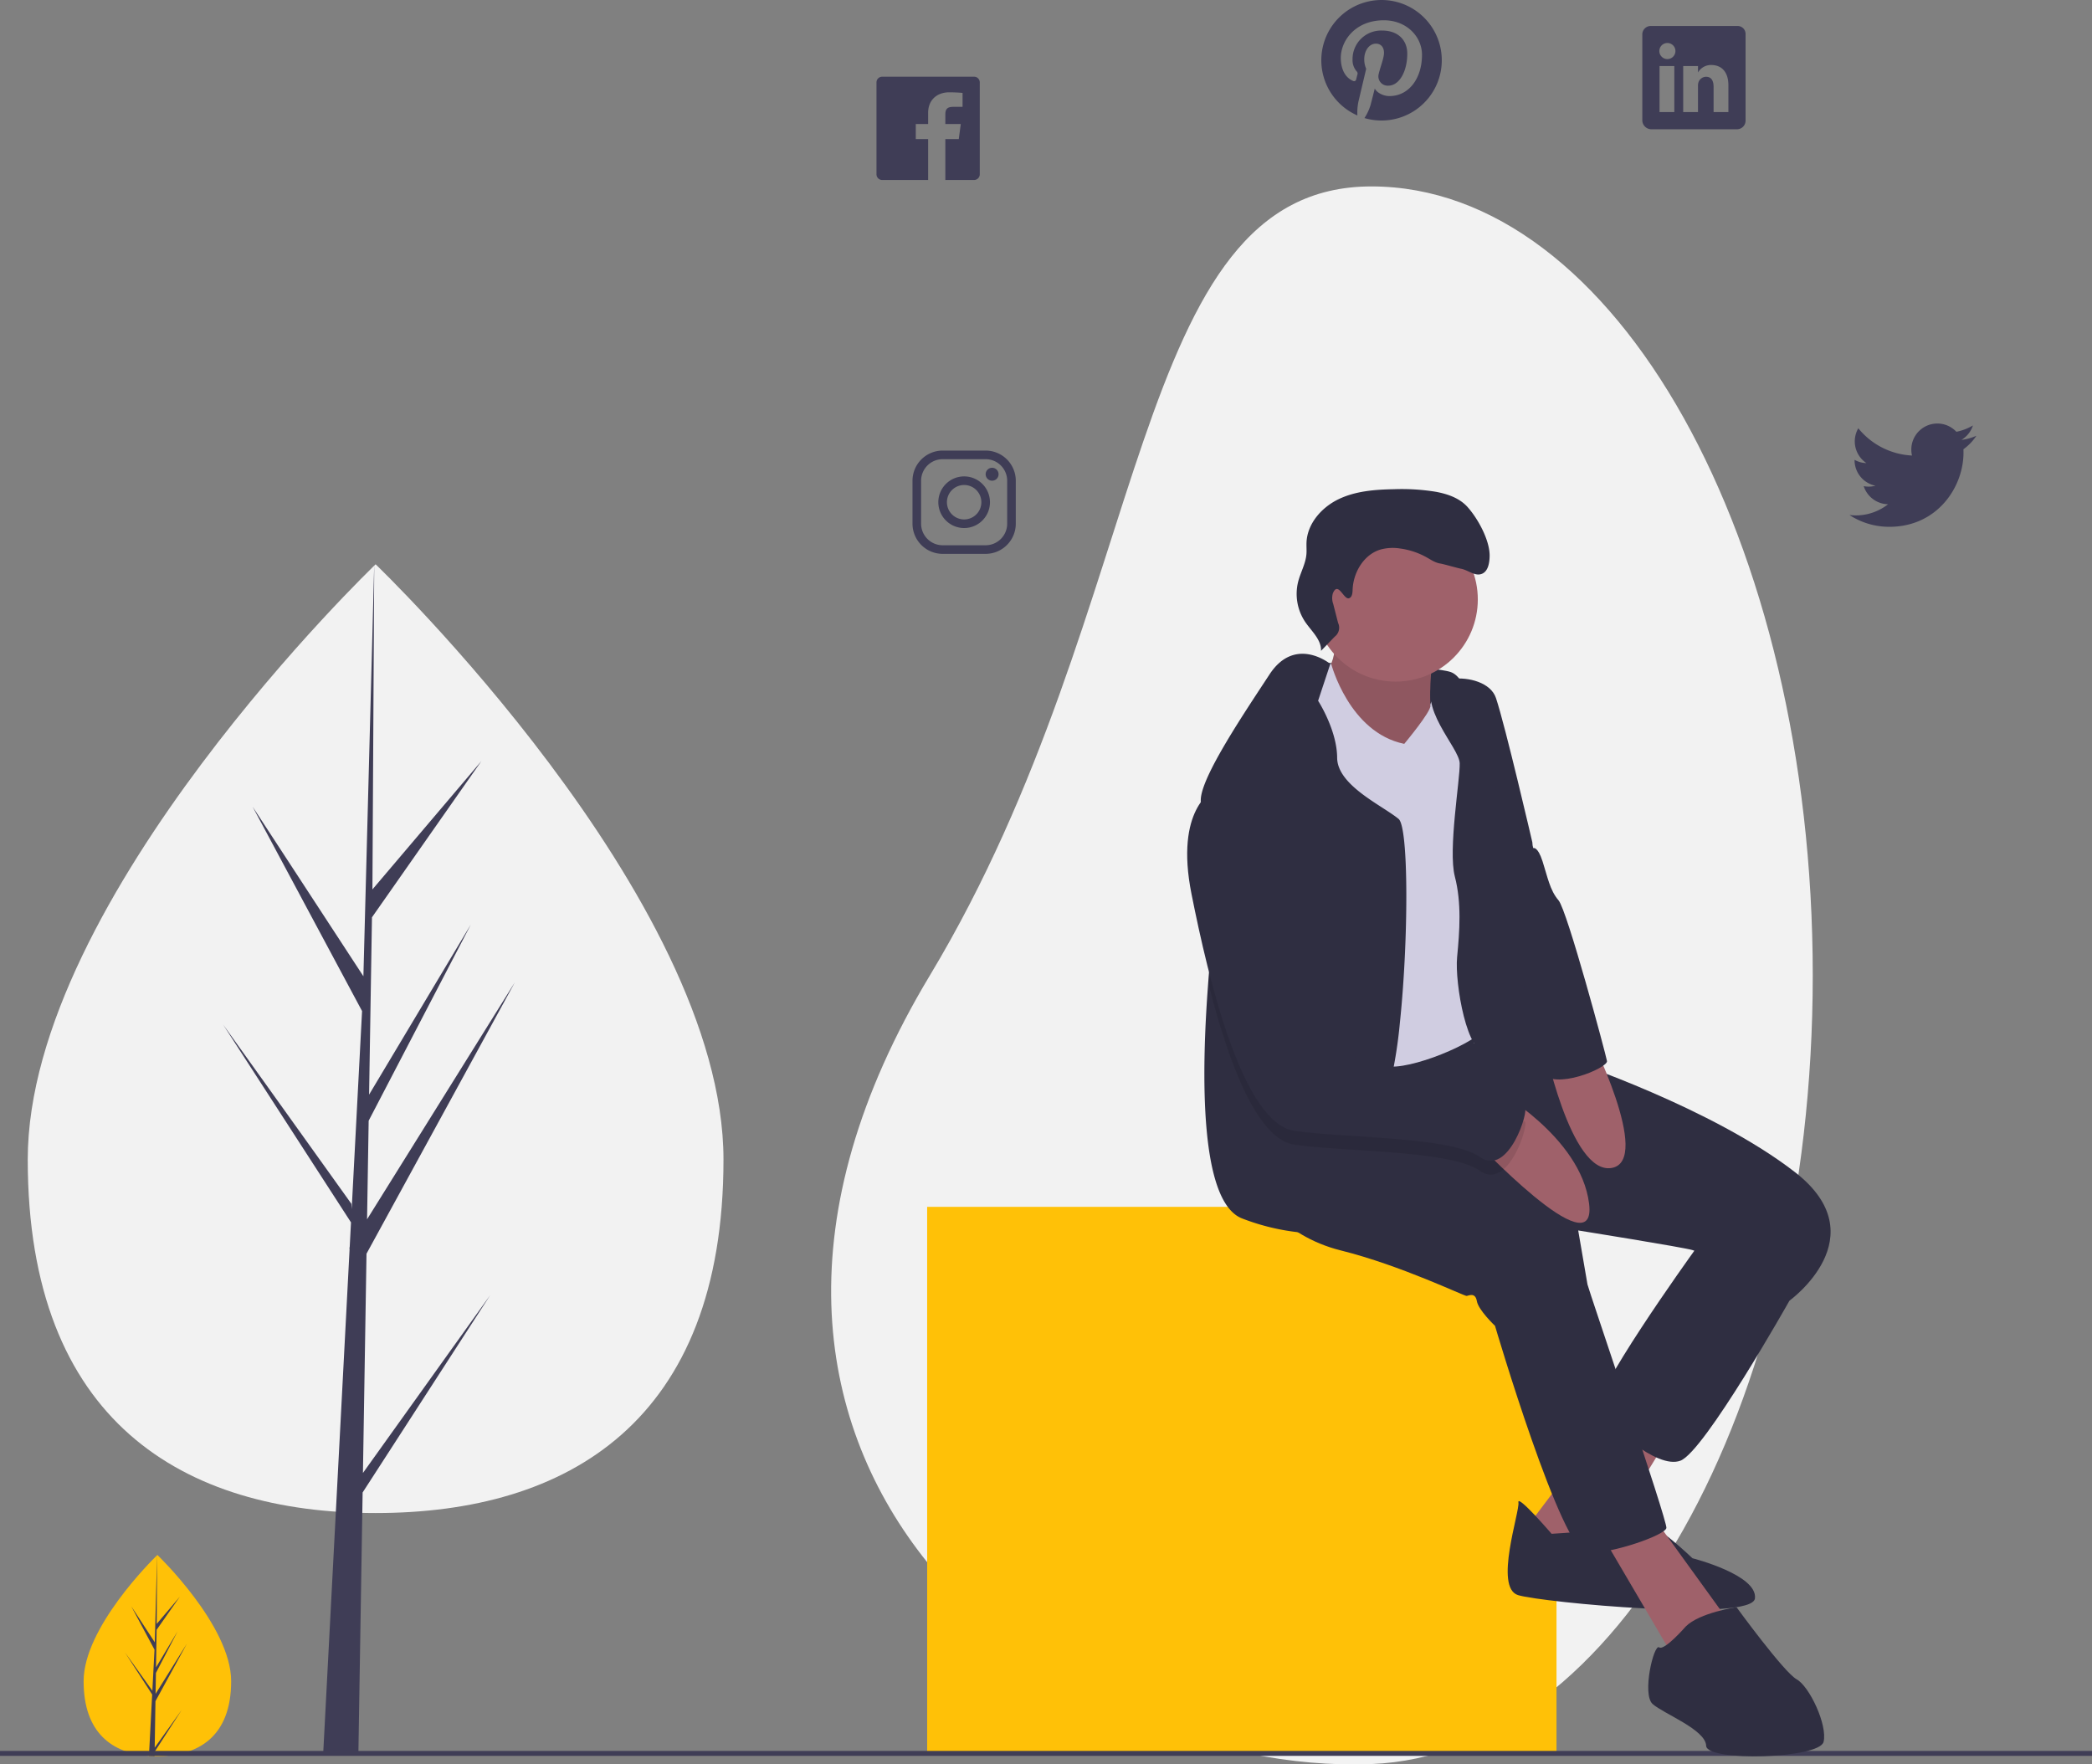 <?xml version="1.0" encoding="UTF-8"?> <svg xmlns="http://www.w3.org/2000/svg" id="b13b70b1-aa4f-457d-9f62-b44ed99594ac" data-name="Layer 1" width="846.02" height="713.53" viewBox="0 0 846.02 713.53"><rect x="0" y="0" width="846.02" height="713.53" fill="#808080" stroke="none"/><title>social thinking</title><path d="M270.473,773.111c0,22.469-13.356,30.314-29.834,30.314q-.573,0-1.143-.013c-.763-.016-1.52-.053-2.267-.104-14.871-1.052-26.424-9.301-26.424-30.197,0-21.625,27.634-48.912,29.71-50.932l.004-.004c.08-.078.12-.116.12-.116S270.473,750.643,270.473,773.111Z" transform="translate(-176.99 -93.235)" fill="#ffc107"></path><path d="M239.552,799.988l10.912-15.247-10.939,16.921-.029,1.75c-.763-.016-1.52-.053-2.267-.104l1.176-22.479-.009-.174.02-.033.111-2.123-10.966-16.963L238.562,776.907l.025.451.889-16.985-9.388-17.528,9.503,14.547.925-35.212.004-.12v.116l-.154,27.767,9.347-11.008-9.385,13.4-.247,15.207,8.727-14.594-8.763,16.832-.138,8.454,12.669-20.313-12.717,23.263Z" transform="translate(-176.99 -93.235)" fill="#3f3d56"></path><path d="M910.081,487.623c0,176.179-79.992,315.163-178.5,319-128.463,5.003-296.357-123.086-178.5-319,90.818-150.967,79.917-319,178.5-319S910.081,311.445,910.081,487.623Z" transform="translate(-176.99 -93.235)" fill="#f2f2f2"></path><rect x="374.947" y="488.049" width="254.514" height="221.025" fill="#ffc107"></rect><line y1="709.074" x2="846.02" y2="709.074" fill="none" stroke="#3f3d56" stroke-miterlimit="10" stroke-width="2"></line><path d="M735.707,93.235a24.368,24.368,0,0,0-9.779,46.688,21.579,21.579,0,0,1,.424-5.591c.468-1.98,3.133-13.282,3.133-13.282a9.302,9.302,0,0,1-.783-3.851c0-3.611,2.089-6.309,4.699-6.309,2.219,0,3.285,1.664,3.285,3.655,0,2.23-1.425,5.559-2.154,8.648a3.767,3.767,0,0,0,3.851,4.688c4.612,0,7.723-5.928,7.723-12.955,0-5.341-3.601-9.333-10.138-9.333A11.546,11.546,0,0,0,723.97,117.264a7.024,7.024,0,0,0,1.61,4.775,1.191,1.191,0,0,1,.348,1.36c-.12.446-.381,1.523-.5,1.958a.837.837,0,0,1-1.218.609c-3.405-1.392-4.993-5.113-4.993-9.311,0-6.918,5.841-15.218,17.415-15.218,9.301,0,15.425,6.733,15.425,13.956,0,9.562-5.319,16.697-13.151,16.697-2.632,0-5.102-1.425-5.95-3.035,0,0-1.414,5.613-1.719,6.701a20.253,20.253,0,0,1-2.448,5.221,24.37,24.37,0,1,0,6.918-47.743Z" transform="translate(-176.99 -93.235)" fill="#3f3d56"></path><path d="M976.266,269.458a21.291,21.291,0,0,1-6.048,1.664,10.568,10.568,0,0,0,4.634-5.831,20.926,20.926,0,0,1-6.69,2.556,10.528,10.528,0,0,0-18.22,7.201,10.311,10.311,0,0,0,.272,2.404,29.846,29.846,0,0,1-21.712-11.019,10.552,10.552,0,0,0,3.274,14.076,10.286,10.286,0,0,1-4.786-1.316v.131a10.541,10.541,0,0,0,8.452,10.334,10.601,10.601,0,0,1-2.774.37,9.936,9.936,0,0,1-1.98-.196,10.548,10.548,0,0,0,9.844,7.321,21.115,21.115,0,0,1-13.086,4.514,21.348,21.348,0,0,1-2.513-.152,29.437,29.437,0,0,0,16.121,4.764c19.395,0,29.99-16.067,29.99-30.001,0-.457-.011-.914-.033-1.36A21.438,21.438,0,0,0,976.266,269.458Z" transform="translate(-176.99 -93.235)" fill="#3f3d56"></path><path d="M570.912,124.252H533.754a2.307,2.307,0,0,0-2.306,2.306v37.159a2.307,2.307,0,0,0,2.306,2.306H552.333V149.488H547.34v-6.092H552.333v-4.503c0-5.395,3.742-8.332,8.561-8.332,2.306,0,4.786.174,5.363.25v5.635h-3.84c-2.622,0-3.122,1.24-3.122,3.068v3.883h6.244l-.816,6.092h-5.428v16.534h11.618a2.307,2.307,0,0,0,2.306-2.306V126.558A2.307,2.307,0,0,0,570.912,124.252Z" transform="translate(-176.99 -93.235)" fill="#3f3d56"></path><path d="M575.598,278.927a8.728,8.728,0,0,1,8.702,8.702v17.405a8.728,8.728,0,0,1-8.702,8.702H558.193a8.728,8.728,0,0,1-8.702-8.702V287.63a8.728,8.728,0,0,1,8.702-8.702H575.598m0-3.481H558.193a12.219,12.219,0,0,0-12.183,12.183v17.405a12.219,12.219,0,0,0,12.183,12.183H575.598a12.219,12.219,0,0,0,12.183-12.183V287.63A12.219,12.219,0,0,0,575.598,275.447Z" transform="translate(-176.99 -93.235)" fill="#3f3d56"></path><path d="M578.208,287.63a2.611,2.611,0,1,1,2.611-2.611A2.604,2.604,0,0,1,578.208,287.63Zm-11.313,1.74a6.962,6.962,0,1,1-6.962,6.962,6.968,6.968,0,0,1,6.962-6.962m0-3.481A10.443,10.443,0,1,0,577.338,296.332,10.445,10.445,0,0,0,566.895,285.889Z" transform="translate(-176.99 -93.235)" fill="#3f3d56"></path><path d="M879.574,103.748H844.721a3.407,3.407,0,0,0-3.568,3.252v34.929a3.674,3.674,0,0,0,3.568,3.579H879.563a3.488,3.488,0,0,0,3.35-3.579V107A3.202,3.202,0,0,0,879.574,103.748Zm-25.476,34.809h-5.983V119.956h5.983Zm-2.785-21.429h-.044a3.253,3.253,0,1,1,.044,0Zm24.649,21.429h-5.983V128.386c0-2.437-.87-4.101-3.035-4.101a3.273,3.273,0,0,0-3.068,2.208,4.028,4.028,0,0,0-.207,1.468v10.595H857.688V119.956h5.983v2.589a6.056,6.056,0,0,1,5.395-3.024c3.927,0,6.897,2.589,6.897,8.169Z" transform="translate(-176.99 -93.235)" fill="#3f3d56"></path><path d="M714.436,361.354s42.346,1.151,49.34,3.696,10.121,20.74,10.121,20.74l-32.879,10.334-24.592-1.393-18.508,1.308,10.334-27.065Z" transform="translate(-176.99 -93.235)" fill="#2f2e41"></path><path d="M716.263,347.459s2.786,10.761-3.397,18.38S739.447,400.608,739.447,400.608l17.285-2.971s-3.81-33.064,1.308-41.437S716.263,347.459,716.263,347.459Z" transform="translate(-176.99 -93.235)" fill="#9f616a"></path><path d="M716.263,347.459s2.786,10.761-3.397,18.38S739.447,400.608,739.447,400.608l17.285-2.971s-3.81-33.064,1.308-41.437S716.263,347.459,716.263,347.459Z" transform="translate(-176.99 -93.235)" opacity="0.1"></path><polygon points="654.23 568.843 616.092 619.42 642.119 634.616 677.941 576.007 654.23 568.843" fill="#9f616a"></polygon><path d="M804.468,713.508s-14.044-16.319-13.419-12.68-9.993,34.5-.114,37.485,94.601,10.903,95.766,1.336S861.427,723.387,861.427,723.387s-15.708-15.096-19.19-13.561S804.468,713.508,804.468,713.508Z" transform="translate(-176.99 -93.235)" fill="#2f2e41"></path><polygon points="645.673 617.145 676.136 669.044 699.136 655.725 668.417 613.236 645.673 617.145" fill="#9f616a"></polygon><path d="M870.752,586.909,861.711,599.703s-43.1,59.859-38.522,64.692,23.64,23.099,33.334,19.56S900.66,619.234,900.66,619.234l-8.984-35.921Z" transform="translate(-176.99 -93.235)" fill="#2f2e41"></path><path d="M685.09,574.799s9.652,18.01,34.116,24.108,50.023,18.565,50.932,18.408,3.483-1.535,4.108,2.104,7.335,9.979,7.335,9.979,27.023,91.829,37.343,91.928,31.529-7.292,31.969-10.178-31.6-96.662-31.913-98.481L815.228,590.833s42.375,6.766,46.327,7.96S900.66,619.234,900.66,619.234s35.836-25.829,2.317-51.913-91.132-45.218-91.132-45.218l-20.669-5.814-18.013-1.075-2.652-10.171-42.662,2.461-44.521,18.892Z" transform="translate(-176.99 -93.235)" fill="#2f2e41"></path><circle cx="564.405" cy="242.411" r="33.232" fill="#9f616a"></circle><path d="M711.33,362.356l3.997-.687s7.219,27.795,29.551,32.386c0,0,11.019-13.2,10.549-15.428s8.727-14.111,13.617-7.458-1.194,123.841,2.914,125.945,12.921,4.336,5.828,12.111-35.267,18.238-41.508,14.627-18.991-34.201-24.507-44.493-14.343-45.303-14.343-45.303-11.273-38.338-4.336-47.023S711.33,362.356,711.33,362.356Z" transform="translate(-176.99 -93.235)" fill="#d0cde1"></path><path d="M743.135,506.626a189.572,189.572,0,0,1-3.807,24.268c-1.63,6.508-3.527,10.437-5.693,10.27-5.526-.413-8.037,7.691-9.332,17.035-1.384,9.913-1.384,21.221-2.143,25.217-1.005,5.28-7.434,9.31-20.283,8.127a90.66,90.66,0,0,1-22.348-5.481c-17.347-6.307-16.834-57.455-13.931-95.409,1.775-23.263,4.443-41.582,4.443-41.582s-5.269-15.717-6.954-26.49a35.211,35.211,0,0,1-.502-5.95c.257-9.41,17.436-34.839,27.818-50.679,10.393-15.84,24.57-4.22,24.57-4.22l-4.934,14.891s7.647,11.799,7.702,23.029,18.307,19.334,24.86,24.77C746.718,427.839,746.617,473.439,743.135,506.626Z" transform="translate(-176.99 -93.235)" fill="#2f2e41"></path><path d="M757.564,367.054s1.198,1.416,6.681.725c6.576-.828,15.618,1.447,17.719,7.726,3.852,11.514,14.713,58.352,14.713,58.352s4.521,53.548,6.553,65.375,1.024,22.303,3.028,28.515-19.787-11.585-27.819-9.268-13.192-27.705-12.182-38.181,1.862-21.863-.924-32.623,2.153-39.24,1.969-45.765S749.592,378.94,757.564,367.054Z" transform="translate(-176.99 -93.235)" fill="#2f2e41"></path><path d="M781.078,533.48s35.186,19.196,38.553,46.518S772.569,553.542,772.569,553.542Z" transform="translate(-176.99 -93.235)" fill="#9f616a"></path><path d="M801.164,514.104s10.782,54.345,27.577,51.458-9.382-54.585-9.382-54.585Z" transform="translate(-176.99 -93.235)" fill="#9f616a"></path><path d="M858.684,751.021s-8.6,9.908-10.732,8.401-7.036,19.005-2.615,22.929,21.45,10.363,21.635,16.887,45.857,5.231,47.492-1.606-5.729-22.431-10.903-25.288-24.306-29.155-24.306-29.155S864.27,745.378,858.684,751.021Z" transform="translate(-176.99 -93.235)" fill="#2f2e41"></path><path d="M775.473,566.716c-8.16-5.76-30.943-7.189-51.171-8.517-8.874-.569-17.258-1.127-23.699-2.032-6.207-.86-11.788-6.53-16.744-14.981-7.513-12.804-13.585-32.004-18.262-50.534,1.775-23.263,4.443-41.582,4.443-41.582s-5.269-15.717-6.954-26.49a14.176,14.176,0,0,1,4.487-4.041c21.455-9.209,41.939,81.422,44.54,95.644.045.234.078.458.112.647,1.261,7.323,14.891,13.585,27.103,16.063,7.524,1.529,14.523,1.63,17.749-.357,8.473-5.202,34.527,15.617,36.503,16.209C795.555,547.349,787.194,575.01,775.473,566.716Z" transform="translate(-176.99 -93.235)" opacity="0.1"></path><path d="M667.577,412.961s-15.594,7.363-8.742,41.778,20.655,92.923,41.764,95.851,63.143,2.26,74.87,10.547,20.086-19.375,18.11-19.972-28.032-21.408-36.504-16.205-42.815-3.881-44.848-15.707S689.382,403.593,667.577,412.961Z" transform="translate(-176.99 -93.235)" fill="#2f2e41"></path><path d="M779.946,396.457l17.138,39.767s1.725-.861,3.73,5.351,2.943,11.67,6.454,15.75,19.134,62.276,19.603,65.005S805.293,534.469,800.367,526.886,779.946,396.457,779.946,396.457Z" transform="translate(-176.99 -93.235)" fill="#2f2e41"></path><path d="M722.488,335.183c1.274-.34,1.461-2.031,1.503-3.348.229-7.055,4.477-14.295,11.231-16.349a18.881,18.881,0,0,1,7.959-.438,30.145,30.145,0,0,1,10.778,3.596c1.759.989,3.484,2.18,5.48,2.482,1.318.2,7.023,1.858,8.335,2.092,2.885.513,5.566,3.094,8.334,2.134,2.648-.919,3.235-4.348,3.299-7.15.146-6.385-4.701-15.221-8.97-19.971-3.24-3.604-8.118-5.268-12.886-6.133a85.79,85.79,0,0,0-16.853-1.025c-7.631.136-15.474.725-22.355,4.027s-12.661,9.873-12.991,17.499c-.069,1.588.095,3.183-.038,4.768-.326,3.865-2.378,7.356-3.341,11.113a20.335,20.335,0,0,0,2.84,16.25c2.554,3.758,6.568,7.157,6.42,11.699l5.537-5.737a4.547,4.547,0,0,0,1.352-5.556l-1.96-7.645a6.898,6.898,0,0,1-.17-4.255C718.093,328.043,720.365,335.75,722.488,335.183Z" transform="translate(-176.99 -93.235)" fill="#2f2e41"></path><path d="M469.572,562.169c0,105.949-62.985,142.942-140.681,142.942S188.211,668.118,188.211,562.169,328.892,321.437,328.892,321.437,469.572,456.22,469.572,562.169Z" transform="translate(-176.99 -93.235)" fill="#f2f2f2"></path><polygon points="146.777 595.669 148.218 507 208.179 397.303 148.444 493.09 149.091 453.22 190.417 373.856 149.263 442.67 149.263 442.67 150.428 370.963 194.68 307.779 150.611 359.687 151.339 228.202 146.765 402.264 147.14 395.084 102.149 326.217 146.419 408.868 142.227 488.953 142.102 486.827 90.235 414.355 141.945 494.336 141.421 504.352 141.327 504.502 141.37 505.324 130.734 708.506 144.944 708.506 146.649 603.558 198.232 523.773 146.777 595.669" fill="#3f3d56"></polygon></svg> 